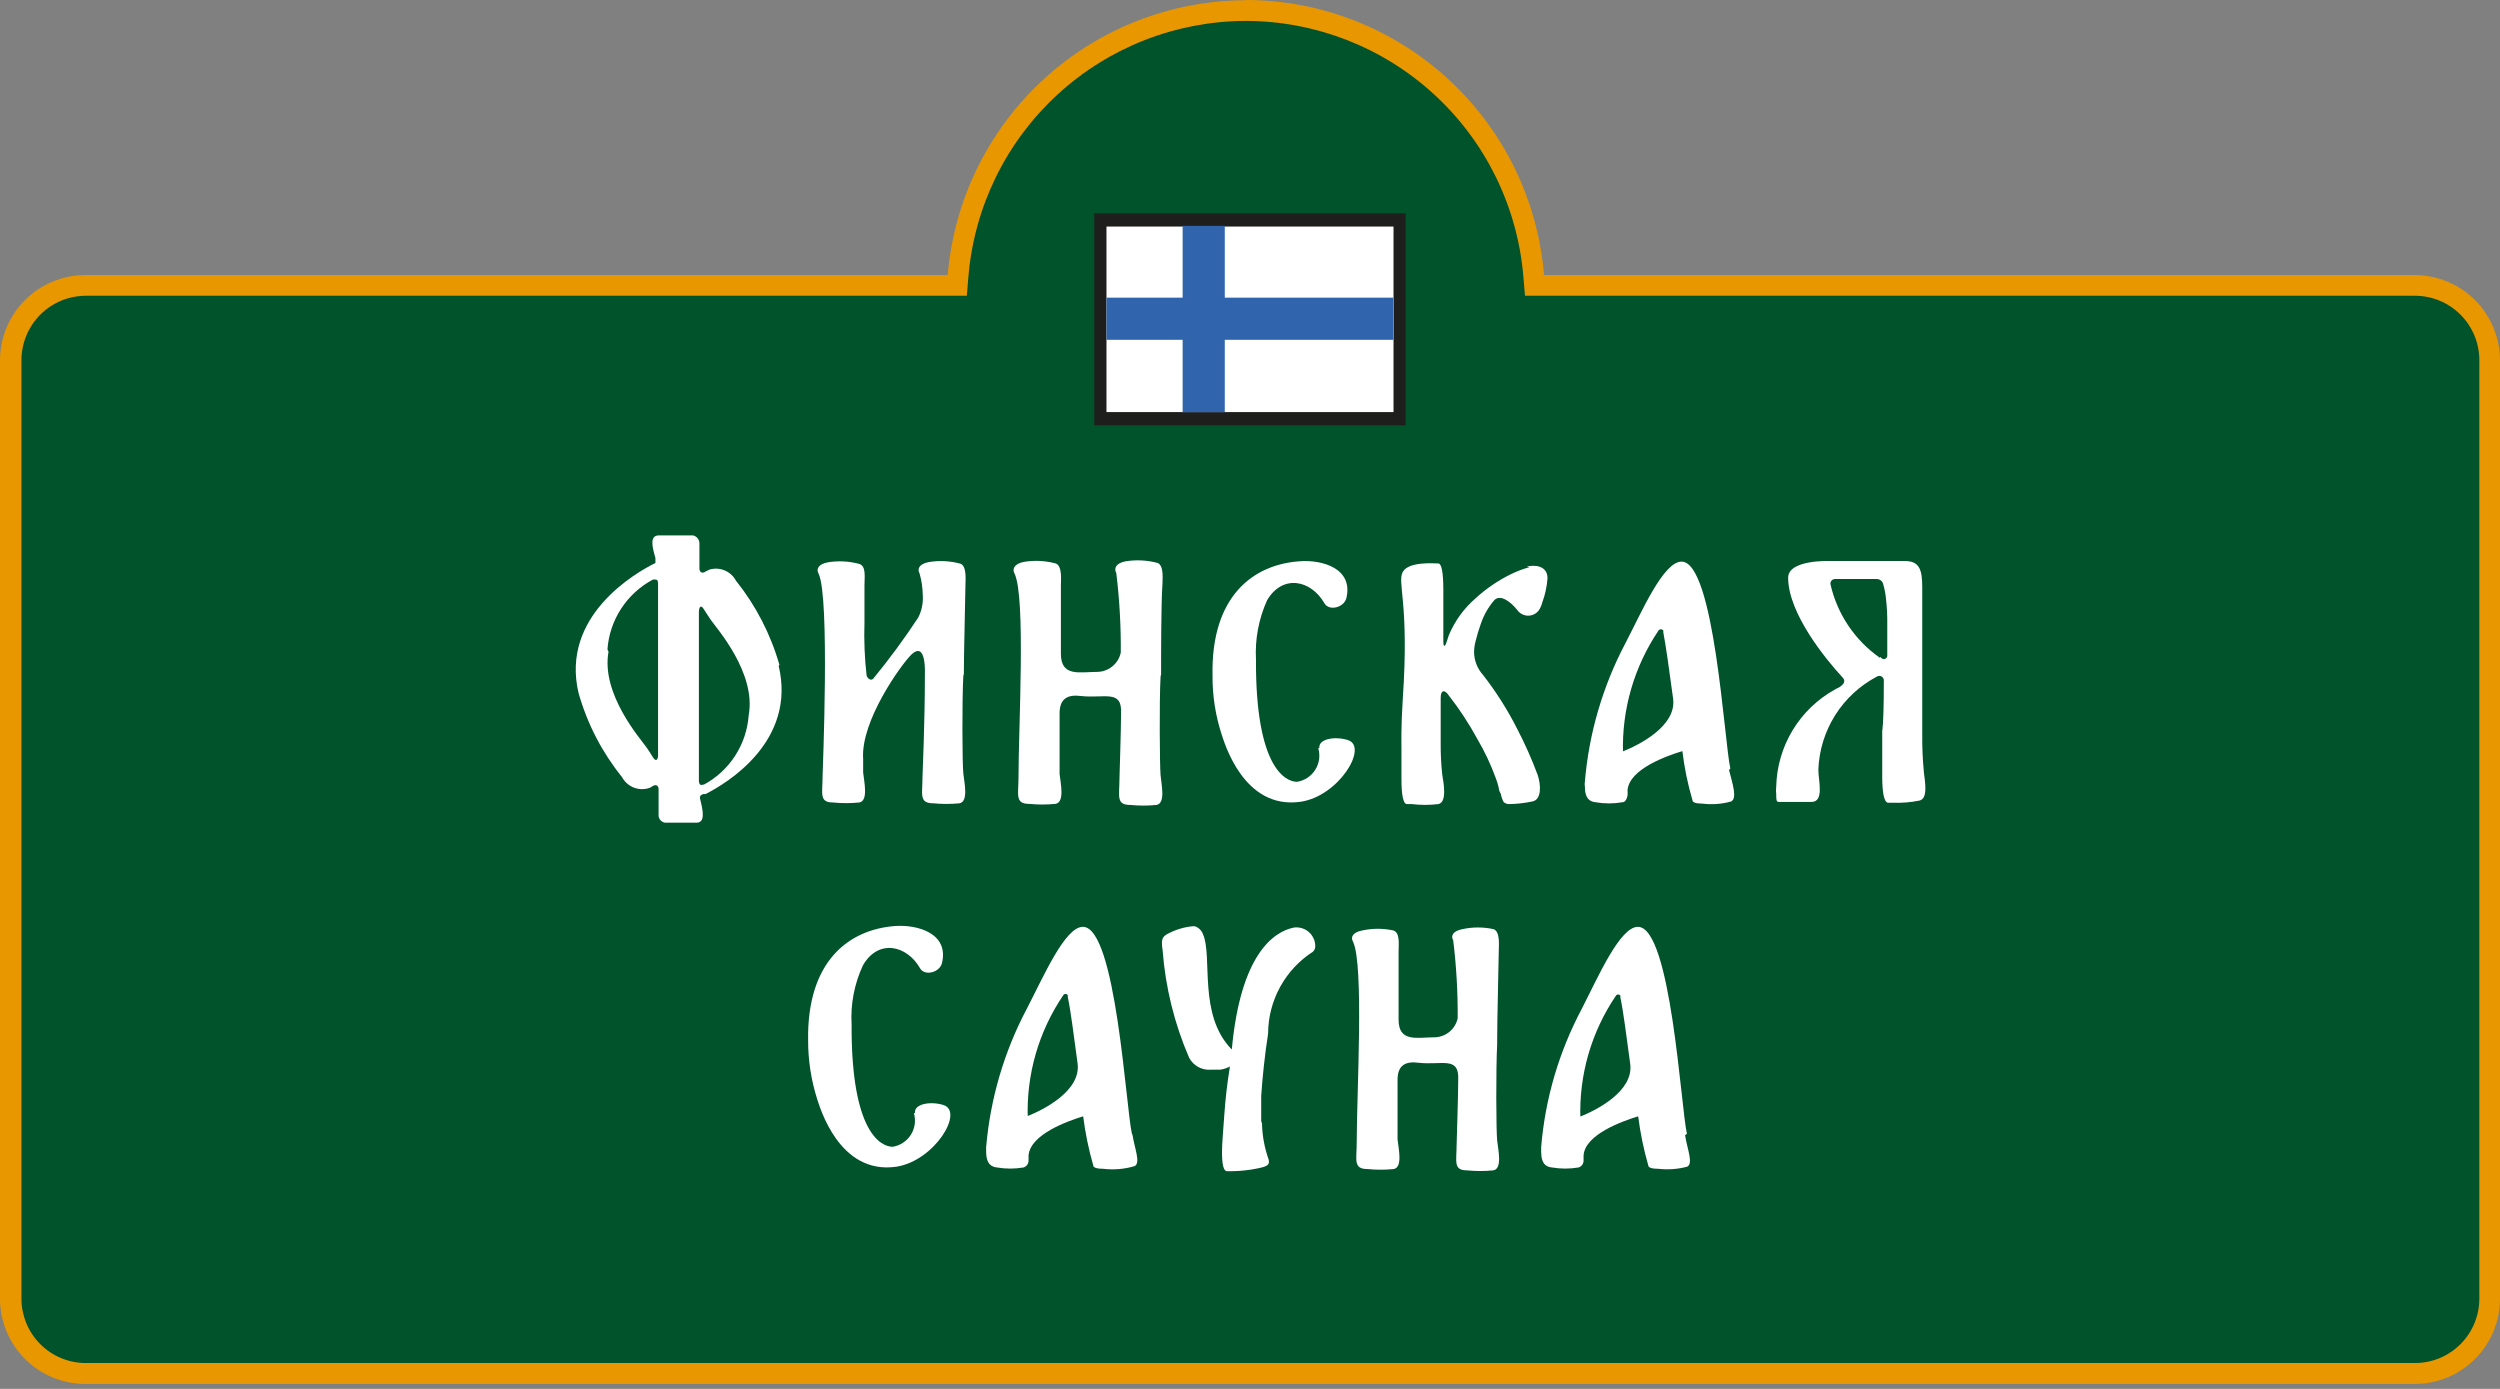 <?xml version="1.0" encoding="UTF-8"?> <svg xmlns="http://www.w3.org/2000/svg" width="108" height="60" viewBox="0 0 108 60" fill="none"><rect x="0" y="0" width="108" height="60" fill="#808080" stroke="none"/> <path d="M3.674 59.355C2.818 59.355 1.996 59.015 1.391 58.409C0.785 57.804 0.445 56.983 0.445 56.126V15.573C0.445 14.716 0.785 13.894 1.39 13.286C1.995 12.679 2.817 12.336 3.674 12.333H41.319V11.921C41.57 8.791 42.991 5.871 45.298 3.742C47.605 1.612 50.63 0.43 53.77 0.43C56.91 0.43 59.934 1.612 62.242 3.742C64.549 5.871 65.969 8.791 66.221 11.921V12.333H104.255C105.112 12.336 105.933 12.679 106.539 13.286C107.144 13.894 107.484 14.716 107.484 15.573V56.103C107.484 56.96 107.143 57.781 106.538 58.386C105.932 58.992 105.111 59.332 104.255 59.332L3.674 59.355Z" fill="#00532B"></path> <path d="M53.811 0.904C56.832 0.906 59.743 2.042 61.965 4.089C64.188 6.135 65.56 8.942 65.81 11.953L65.879 12.777H104.325C104.691 12.777 105.054 12.85 105.392 12.99C105.73 13.131 106.038 13.337 106.296 13.596C106.555 13.856 106.759 14.164 106.898 14.503C107.038 14.841 107.108 15.204 107.107 15.571V56.101C107.107 56.839 106.814 57.546 106.292 58.068C105.77 58.59 105.063 58.883 104.325 58.883H3.675C2.943 58.874 2.244 58.577 1.73 58.056C1.216 57.535 0.927 56.833 0.927 56.101V15.571C0.926 15.204 0.997 14.841 1.136 14.503C1.275 14.164 1.48 13.856 1.738 13.596C1.997 13.337 2.304 13.131 2.642 12.99C2.981 12.85 3.343 12.777 3.71 12.777H41.767L41.835 11.953C42.085 8.94 43.459 6.131 45.684 4.085C47.909 2.038 50.822 0.903 53.845 0.904M53.845 0.011C50.598 0.012 47.468 1.232 45.078 3.432C42.688 5.631 41.212 8.648 40.942 11.884H3.675C2.699 11.887 1.765 12.277 1.076 12.968C0.387 13.659 -4.70549e-06 14.595 0 15.571V56.101C-4.70549e-06 57.077 0.387 58.013 1.076 58.704C1.765 59.395 2.699 59.785 3.675 59.788H104.325C105.301 59.785 106.235 59.395 106.924 58.704C107.613 58.013 108 57.077 108 56.101V15.571C108 14.595 107.613 13.659 106.924 12.968C106.235 12.277 105.301 11.887 104.325 11.884H66.703C66.436 8.648 64.962 5.629 62.574 3.428C60.187 1.227 57.059 0.003 53.811 0" fill="#E89700"></path> <path d="M48.899 48.981C48.635 47.836 48.212 40.039 46.781 40.039C46.002 40.039 45.075 42.203 44.365 43.565C43.381 45.423 42.781 47.459 42.602 49.553C42.602 49.622 42.602 49.679 42.602 49.748C42.602 50.332 42.876 50.412 43.071 50.435C43.45 50.499 43.837 50.499 44.216 50.435C44.278 50.416 44.331 50.378 44.37 50.327C44.41 50.275 44.431 50.213 44.433 50.149C44.433 50.149 44.433 50.011 44.433 49.92C44.502 48.992 46.162 48.42 46.792 48.225C46.883 48.941 47.029 49.649 47.227 50.343C47.227 50.446 47.399 50.492 47.662 50.492C48.115 50.546 48.575 50.507 49.013 50.378C49.288 50.24 49.013 49.611 48.922 49.015M44.399 48.305C44.335 46.417 44.872 44.556 45.933 42.993C45.944 42.976 45.958 42.963 45.975 42.953C45.992 42.944 46.011 42.939 46.031 42.939C46.05 42.939 46.069 42.944 46.086 42.953C46.103 42.963 46.118 42.976 46.128 42.993V43.073C46.254 43.657 46.391 44.756 46.551 45.935C46.712 47.115 45.097 47.939 44.365 48.225" fill="white"></path> <path d="M72.875 48.981C72.612 47.836 72.188 40.039 70.757 40.039C69.978 40.039 69.04 42.203 68.341 43.565C67.352 45.421 66.752 47.458 66.578 49.553C66.578 49.622 66.578 49.679 66.578 49.748C66.578 50.332 66.841 50.412 67.047 50.435C67.427 50.499 67.814 50.499 68.192 50.435C68.254 50.416 68.308 50.378 68.347 50.327C68.386 50.275 68.408 50.213 68.41 50.149C68.41 50.149 68.41 50.011 68.41 49.92C68.467 48.992 70.139 48.42 70.769 48.225C70.86 48.941 71.005 49.649 71.204 50.343C71.204 50.446 71.375 50.492 71.639 50.492C72.057 50.54 72.48 50.509 72.887 50.401C73.161 50.263 72.887 49.633 72.795 49.038M68.273 48.328C68.208 46.44 68.746 44.579 69.807 43.016C69.817 42.999 69.831 42.986 69.848 42.976C69.865 42.967 69.885 42.962 69.904 42.962C69.924 42.962 69.943 42.967 69.96 42.976C69.977 42.986 69.991 42.999 70.001 43.016V43.096C70.127 43.68 70.265 44.779 70.425 45.958C70.585 47.138 68.971 47.962 68.238 48.248" fill="white"></path> <path d="M39.48 48.087C39.526 48.243 39.538 48.407 39.516 48.568C39.493 48.729 39.437 48.883 39.35 49.021C39.264 49.158 39.149 49.276 39.013 49.365C38.877 49.455 38.724 49.515 38.564 49.541C38.083 49.541 36.766 48.968 36.789 44.263C36.738 43.38 36.907 42.499 37.282 41.698C37.946 40.553 39.171 40.828 39.743 41.824C39.938 42.179 40.59 42.019 40.693 41.607C41.002 40.324 39.651 39.935 38.667 40.004C36.675 40.153 34.854 41.515 34.911 44.95C34.91 45.808 35.042 46.661 35.301 47.48C35.404 47.766 36.228 50.777 38.736 50.4C40.373 50.136 41.644 48.041 40.773 47.743C40.281 47.572 39.48 47.652 39.526 48.087" fill="white"></path> <path d="M54.484 48.431C54.484 48.053 54.484 47.698 54.484 47.343C54.542 46.507 54.633 45.614 54.782 44.653C54.784 43.948 54.962 43.256 55.3 42.638C55.638 42.02 56.125 41.496 56.717 41.115C56.752 41.083 56.779 41.044 56.797 41C56.814 40.957 56.822 40.91 56.82 40.863C56.818 40.747 56.791 40.632 56.741 40.527C56.691 40.422 56.62 40.329 56.531 40.254C56.442 40.179 56.337 40.124 56.225 40.093C56.113 40.062 55.996 40.055 55.881 40.073C55.022 40.256 53.591 41.218 53.214 45.339C51.736 43.84 52.401 41.309 51.965 40.348C51.935 40.271 51.889 40.201 51.83 40.144C51.771 40.087 51.7 40.043 51.622 40.016H51.508C51.139 40.053 50.781 40.162 50.454 40.336C50.168 40.474 50.168 40.645 50.225 41.057C50.347 42.656 50.734 44.223 51.37 45.694C51.46 45.865 51.598 46.004 51.767 46.096C51.936 46.188 52.129 46.227 52.32 46.21H52.71C52.858 46.19 53.002 46.144 53.133 46.072C53.019 46.771 52.939 47.458 52.893 48.122C52.847 48.786 52.79 49.415 52.79 49.759C52.79 50.308 52.858 50.583 52.996 50.595H53.214C53.598 50.592 53.982 50.55 54.358 50.469C54.748 50.389 54.862 50.32 54.805 50.091C54.627 49.59 54.53 49.065 54.519 48.534" fill="white"></path> <path d="M64.678 44.881C64.678 44.045 64.736 41.904 64.747 41.068C64.747 40.873 64.816 40.255 64.53 40.141C64.081 40.042 63.616 40.042 63.167 40.141C62.766 40.221 62.663 40.427 62.778 40.622C62.915 41.738 62.98 42.863 62.972 43.988C62.923 44.221 62.794 44.43 62.609 44.58C62.423 44.73 62.192 44.812 61.953 44.812C61.232 44.812 60.419 45.041 60.419 44.056C60.419 43.45 60.419 43.095 60.419 42.717C60.419 42.087 60.419 41.48 60.419 41.125C60.419 40.77 60.488 40.312 60.202 40.198C59.753 40.099 59.288 40.099 58.839 40.198C58.439 40.278 58.336 40.484 58.45 40.679C58.931 41.675 58.61 47.239 58.61 49.357C58.61 50.102 58.45 50.502 59.068 50.502C59.449 50.541 59.833 50.541 60.213 50.502C60.602 50.422 60.419 49.632 60.374 49.22C60.374 49.128 60.374 46.93 60.374 46.644C60.374 45.991 60.751 45.842 61.278 45.911C62.297 46.026 63.041 45.613 62.995 46.644C62.995 47.331 62.927 49.346 62.927 49.414C62.927 50.159 62.766 50.559 63.373 50.559C63.754 50.598 64.138 50.598 64.518 50.559C64.907 50.479 64.724 49.689 64.678 49.277C64.633 48.865 64.621 46.163 64.678 45.11" fill="white"></path> <path d="M83.11 33.338C83.059 32.809 83.036 32.278 83.041 31.747C83.041 31.082 83.041 30.132 83.041 28.896C83.041 27.659 83.041 26.896 83.041 26.606V26.171C83.041 25.862 83.041 25.598 83.041 25.381C83.041 24.614 82.927 24.236 82.286 24.236H79.046C79.046 24.236 77.248 24.167 77.248 24.957C77.248 26.503 78.885 28.495 79.595 29.262C79.778 29.445 79.595 29.594 79.481 29.674L79.286 29.777C78.529 30.192 77.895 30.799 77.447 31.537C76.999 32.274 76.753 33.116 76.733 33.979C76.719 34.089 76.719 34.201 76.733 34.311C76.733 34.529 76.733 34.643 76.836 34.643H78.256C78.817 34.643 78.553 33.727 78.553 33.246C78.584 32.413 78.835 31.603 79.279 30.897C79.723 30.192 80.346 29.616 81.084 29.228C81.114 29.209 81.148 29.199 81.183 29.198C81.219 29.198 81.253 29.207 81.284 29.224C81.314 29.242 81.34 29.267 81.357 29.298C81.374 29.329 81.382 29.364 81.381 29.399V29.399C81.381 30.544 81.358 31.277 81.312 31.598V32.193V32.766C81.312 33.086 81.312 33.349 81.312 33.533C81.312 34.258 81.393 34.639 81.553 34.678H81.77C82.154 34.693 82.539 34.662 82.915 34.586C83.305 34.506 83.156 33.762 83.11 33.349M81.209 28.415C80.132 27.662 79.374 26.536 79.08 25.255C79.073 25.226 79.073 25.195 79.079 25.166C79.086 25.137 79.099 25.11 79.118 25.087C79.137 25.063 79.16 25.045 79.188 25.032C79.215 25.02 79.245 25.014 79.275 25.014H81.072C81.132 25.014 81.192 25.032 81.241 25.067C81.29 25.102 81.328 25.152 81.347 25.209C81.409 25.419 81.451 25.633 81.473 25.85C81.517 26.23 81.536 26.613 81.53 26.995C81.53 27.293 81.53 27.728 81.53 28.312C81.533 28.347 81.523 28.383 81.502 28.412C81.482 28.441 81.451 28.461 81.416 28.469C81.382 28.478 81.345 28.473 81.314 28.457C81.282 28.441 81.257 28.413 81.244 28.381L81.209 28.415Z" fill="white"></path> <path d="M41.638 29.114C41.638 28.267 41.696 26.126 41.707 25.279C41.707 25.084 41.776 24.454 41.489 24.351C41.042 24.229 40.573 24.206 40.116 24.283C39.715 24.363 39.612 24.569 39.726 24.775C39.813 25.081 39.859 25.396 39.864 25.714C39.886 26.046 39.819 26.378 39.669 26.676C39.067 27.591 38.418 28.474 37.723 29.32C37.62 29.423 37.482 29.32 37.437 29.183C37.351 28.423 37.32 27.658 37.345 26.893C37.345 26.252 37.345 25.657 37.345 25.29C37.345 24.924 37.425 24.466 37.127 24.363C36.68 24.241 36.211 24.217 35.753 24.294C35.353 24.374 35.25 24.58 35.364 24.787C35.856 25.794 35.536 33.316 35.536 33.522C35.536 34.266 35.376 34.667 35.982 34.667C36.363 34.705 36.747 34.705 37.127 34.667C37.517 34.587 37.333 33.786 37.288 33.373C37.288 33.282 37.288 33.076 37.288 32.789C37.173 31.152 38.925 28.725 39.349 28.301C40.035 27.614 39.955 29.137 39.955 29.137C39.955 31.29 39.852 33.442 39.852 33.557C39.852 34.301 39.692 34.702 40.31 34.702C40.691 34.739 41.074 34.739 41.455 34.702C41.844 34.621 41.661 33.82 41.615 33.408C41.57 32.995 41.558 30.271 41.615 29.206" fill="white"></path> <path d="M74.751 33.203C74.488 32.059 74.064 24.262 72.644 24.262C71.855 24.262 70.927 26.426 70.217 27.788C69.237 29.646 68.641 31.683 68.466 33.776C68.454 33.84 68.454 33.906 68.466 33.971C68.466 34.554 68.729 34.635 68.935 34.658C69.314 34.723 69.701 34.723 70.08 34.658C70.217 34.658 70.275 34.52 70.309 34.371C70.317 34.295 70.317 34.218 70.309 34.142C70.378 33.215 72.038 32.642 72.679 32.448C72.764 33.165 72.91 33.873 73.114 34.566C73.114 34.669 73.274 34.715 73.537 34.715C73.955 34.769 74.38 34.738 74.785 34.623C75.06 34.486 74.843 33.856 74.694 33.261M70.114 32.551C70.055 30.663 70.592 28.804 71.648 27.238C71.66 27.222 71.675 27.208 71.693 27.199C71.711 27.19 71.731 27.185 71.751 27.185C71.772 27.185 71.792 27.19 71.809 27.199C71.827 27.208 71.843 27.222 71.855 27.238V27.319C71.969 27.902 72.118 29.002 72.278 30.181C72.438 31.36 70.813 32.184 70.08 32.471" fill="white"></path> <path d="M33.672 28.728C33.294 27.401 32.656 26.164 31.795 25.087C31.688 24.887 31.516 24.731 31.308 24.643C31.099 24.555 30.867 24.542 30.65 24.606L30.489 24.686C30.306 24.812 30.215 24.686 30.215 24.56V23.495C30.219 23.412 30.195 23.329 30.144 23.262C30.094 23.195 30.021 23.148 29.94 23.129H29.722C29.344 23.129 28.875 23.129 28.463 23.129C28.051 23.129 28.177 23.633 28.314 24.102C28.314 24.239 28.314 24.285 28.314 24.32C27.455 24.743 24.204 26.61 24.994 29.941C25.369 31.265 26.007 32.5 26.871 33.571C26.978 33.77 27.15 33.927 27.358 34.014C27.567 34.102 27.799 34.115 28.016 34.051C28.075 34.036 28.13 34.009 28.177 33.971V33.971C28.36 33.845 28.463 33.971 28.451 34.109V35.173C28.441 35.258 28.464 35.343 28.515 35.411C28.567 35.48 28.642 35.526 28.726 35.54H28.944C29.31 35.54 29.711 35.54 30.089 35.54C30.466 35.54 30.386 35.059 30.238 34.486C30.238 34.395 30.238 34.361 30.375 34.303H30.478C31.417 33.834 34.416 32.013 33.638 28.762M26.242 28.052C26.287 27.426 26.491 26.821 26.833 26.295C27.176 25.768 27.646 25.337 28.2 25.041C28.244 25.027 28.292 25.027 28.337 25.041C28.417 25.041 28.417 25.121 28.428 25.19C28.428 26.495 28.428 30.101 28.428 32.62C28.428 32.826 28.337 32.918 28.211 32.723C28.119 32.563 28.016 32.414 27.913 32.265C27.673 31.922 25.956 29.976 26.288 28.155M30.398 33.88C30.169 34.006 30.192 33.697 30.192 33.697C30.192 33.364 30.192 33.01 30.192 32.483C30.192 31.956 30.192 28.819 30.192 26.449C30.192 26.232 30.272 26.117 30.386 26.289C30.501 26.461 30.604 26.632 30.707 26.781C30.947 27.125 32.676 29.071 32.344 30.891C32.3 31.521 32.096 32.129 31.752 32.658C31.407 33.187 30.933 33.619 30.375 33.914" fill="white"></path> <path d="M56.949 32.32C56.995 32.476 57.007 32.64 56.985 32.801C56.962 32.962 56.906 33.116 56.819 33.254C56.733 33.392 56.618 33.509 56.482 33.599C56.347 33.688 56.194 33.748 56.033 33.774C55.552 33.774 54.236 33.202 54.258 28.496C54.211 27.615 54.376 26.735 54.739 25.931C55.415 24.786 56.64 25.061 57.212 26.057C57.407 26.412 58.06 26.252 58.163 25.84C58.472 24.557 57.121 24.168 56.136 24.248C54.144 24.386 52.312 25.748 52.381 29.183C52.374 30.042 52.506 30.896 52.77 31.713C52.873 31.999 53.697 35.011 56.205 34.633C57.842 34.381 59.113 32.274 58.243 31.977C57.75 31.805 56.949 31.885 56.995 32.32" fill="white"></path> <path d="M50.159 29.129C50.159 28.281 50.159 26.106 50.216 25.259C50.216 25.064 50.296 24.434 50.01 24.32C49.554 24.198 49.078 24.174 48.613 24.251C48.212 24.331 48.109 24.549 48.224 24.755C48.362 25.895 48.427 27.042 48.418 28.19C48.368 28.426 48.239 28.638 48.051 28.79C47.864 28.942 47.63 29.026 47.388 29.026C46.655 29.026 45.831 29.255 45.831 28.247C45.831 27.64 45.831 27.285 45.831 26.896C45.831 26.255 45.831 25.648 45.831 25.282C45.831 25.087 45.9 24.457 45.613 24.343C45.162 24.22 44.689 24.197 44.228 24.274C43.827 24.354 43.713 24.572 43.827 24.778C44.319 25.785 43.999 31.43 43.999 33.582C43.999 34.327 43.839 34.727 44.457 34.727C44.838 34.765 45.221 34.765 45.602 34.727C46.003 34.647 45.819 33.846 45.774 33.434C45.774 33.331 45.774 31.144 45.774 30.812C45.774 30.148 46.163 29.999 46.69 30.067C47.72 30.182 48.476 29.77 48.43 30.812C48.43 31.499 48.361 33.548 48.361 33.628C48.361 34.372 48.201 34.773 48.819 34.773C49.2 34.811 49.583 34.811 49.964 34.773C50.365 34.693 50.17 33.892 50.136 33.479C50.101 33.067 50.078 30.308 50.136 29.243" fill="white"></path> <path d="M66.073 24.502C65.801 24.576 65.537 24.675 65.283 24.799C64.72 25.074 64.199 25.429 63.738 25.853C63.24 26.285 62.848 26.826 62.593 27.433L62.49 27.742C62.41 27.994 62.352 27.914 62.352 27.742C62.352 27.318 62.352 27.055 62.352 26.723C62.352 26.391 62.352 25.819 62.352 25.486C62.352 24.708 62.272 24.342 62.135 24.342C61.997 24.342 60.852 24.239 60.6 24.708C60.349 25.177 60.887 26.025 60.6 30.192C60.52 31.451 60.543 32.161 60.543 32.299C60.543 32.997 60.543 33.444 60.543 33.65C60.543 34.36 60.623 34.726 60.772 34.737H60.99C61.37 34.782 61.754 34.782 62.135 34.737C62.524 34.657 62.364 33.833 62.306 33.467C62.257 33.018 62.234 32.567 62.238 32.116V31.635C62.238 31.188 62.238 30.684 62.238 30.146C62.238 29.803 62.41 29.768 62.604 30.066C63.054 30.643 63.456 31.256 63.806 31.898C64.135 32.455 64.411 33.041 64.631 33.65C64.676 33.774 64.714 33.9 64.745 34.028C64.745 34.154 64.814 34.245 64.837 34.302C64.859 34.427 64.901 34.547 64.963 34.657C64.963 34.657 65.066 34.737 65.18 34.737C65.523 34.732 65.864 34.694 66.199 34.623C66.611 34.543 66.566 33.89 66.428 33.478C66.169 32.784 65.867 32.107 65.524 31.451C65.113 30.644 64.626 29.877 64.07 29.162C63.825 28.892 63.686 28.542 63.68 28.177C63.681 28.011 63.705 27.845 63.749 27.685C63.809 27.441 63.881 27.2 63.967 26.963C64.091 26.59 64.285 26.244 64.539 25.945V25.945C64.779 25.658 65.226 25.945 65.558 26.368C65.611 26.439 65.68 26.497 65.76 26.537C65.839 26.576 65.927 26.597 66.016 26.597C66.105 26.597 66.192 26.576 66.272 26.537C66.352 26.497 66.421 26.439 66.474 26.368C66.544 26.268 66.594 26.155 66.623 26.036C66.749 25.698 66.826 25.343 66.852 24.983C66.852 24.399 66.234 24.399 65.959 24.479" fill="white"></path> <path d="M60.465 9.477H47.539V18.063H60.465V9.477Z" fill="white"></path> <path d="M60.2 17.802H47.8V9.787H60.2V17.802ZM60.726 9.215H47.273V18.374H60.726V9.215V9.215Z" fill="#1E1F1D"></path> <path d="M52.91 9.758H51.09V17.806H52.91V9.758Z" fill="#3065AD"></path> <path d="M60.189 12.859H47.801V14.68H60.189V12.859Z" fill="#3065AD"></path> </svg> 